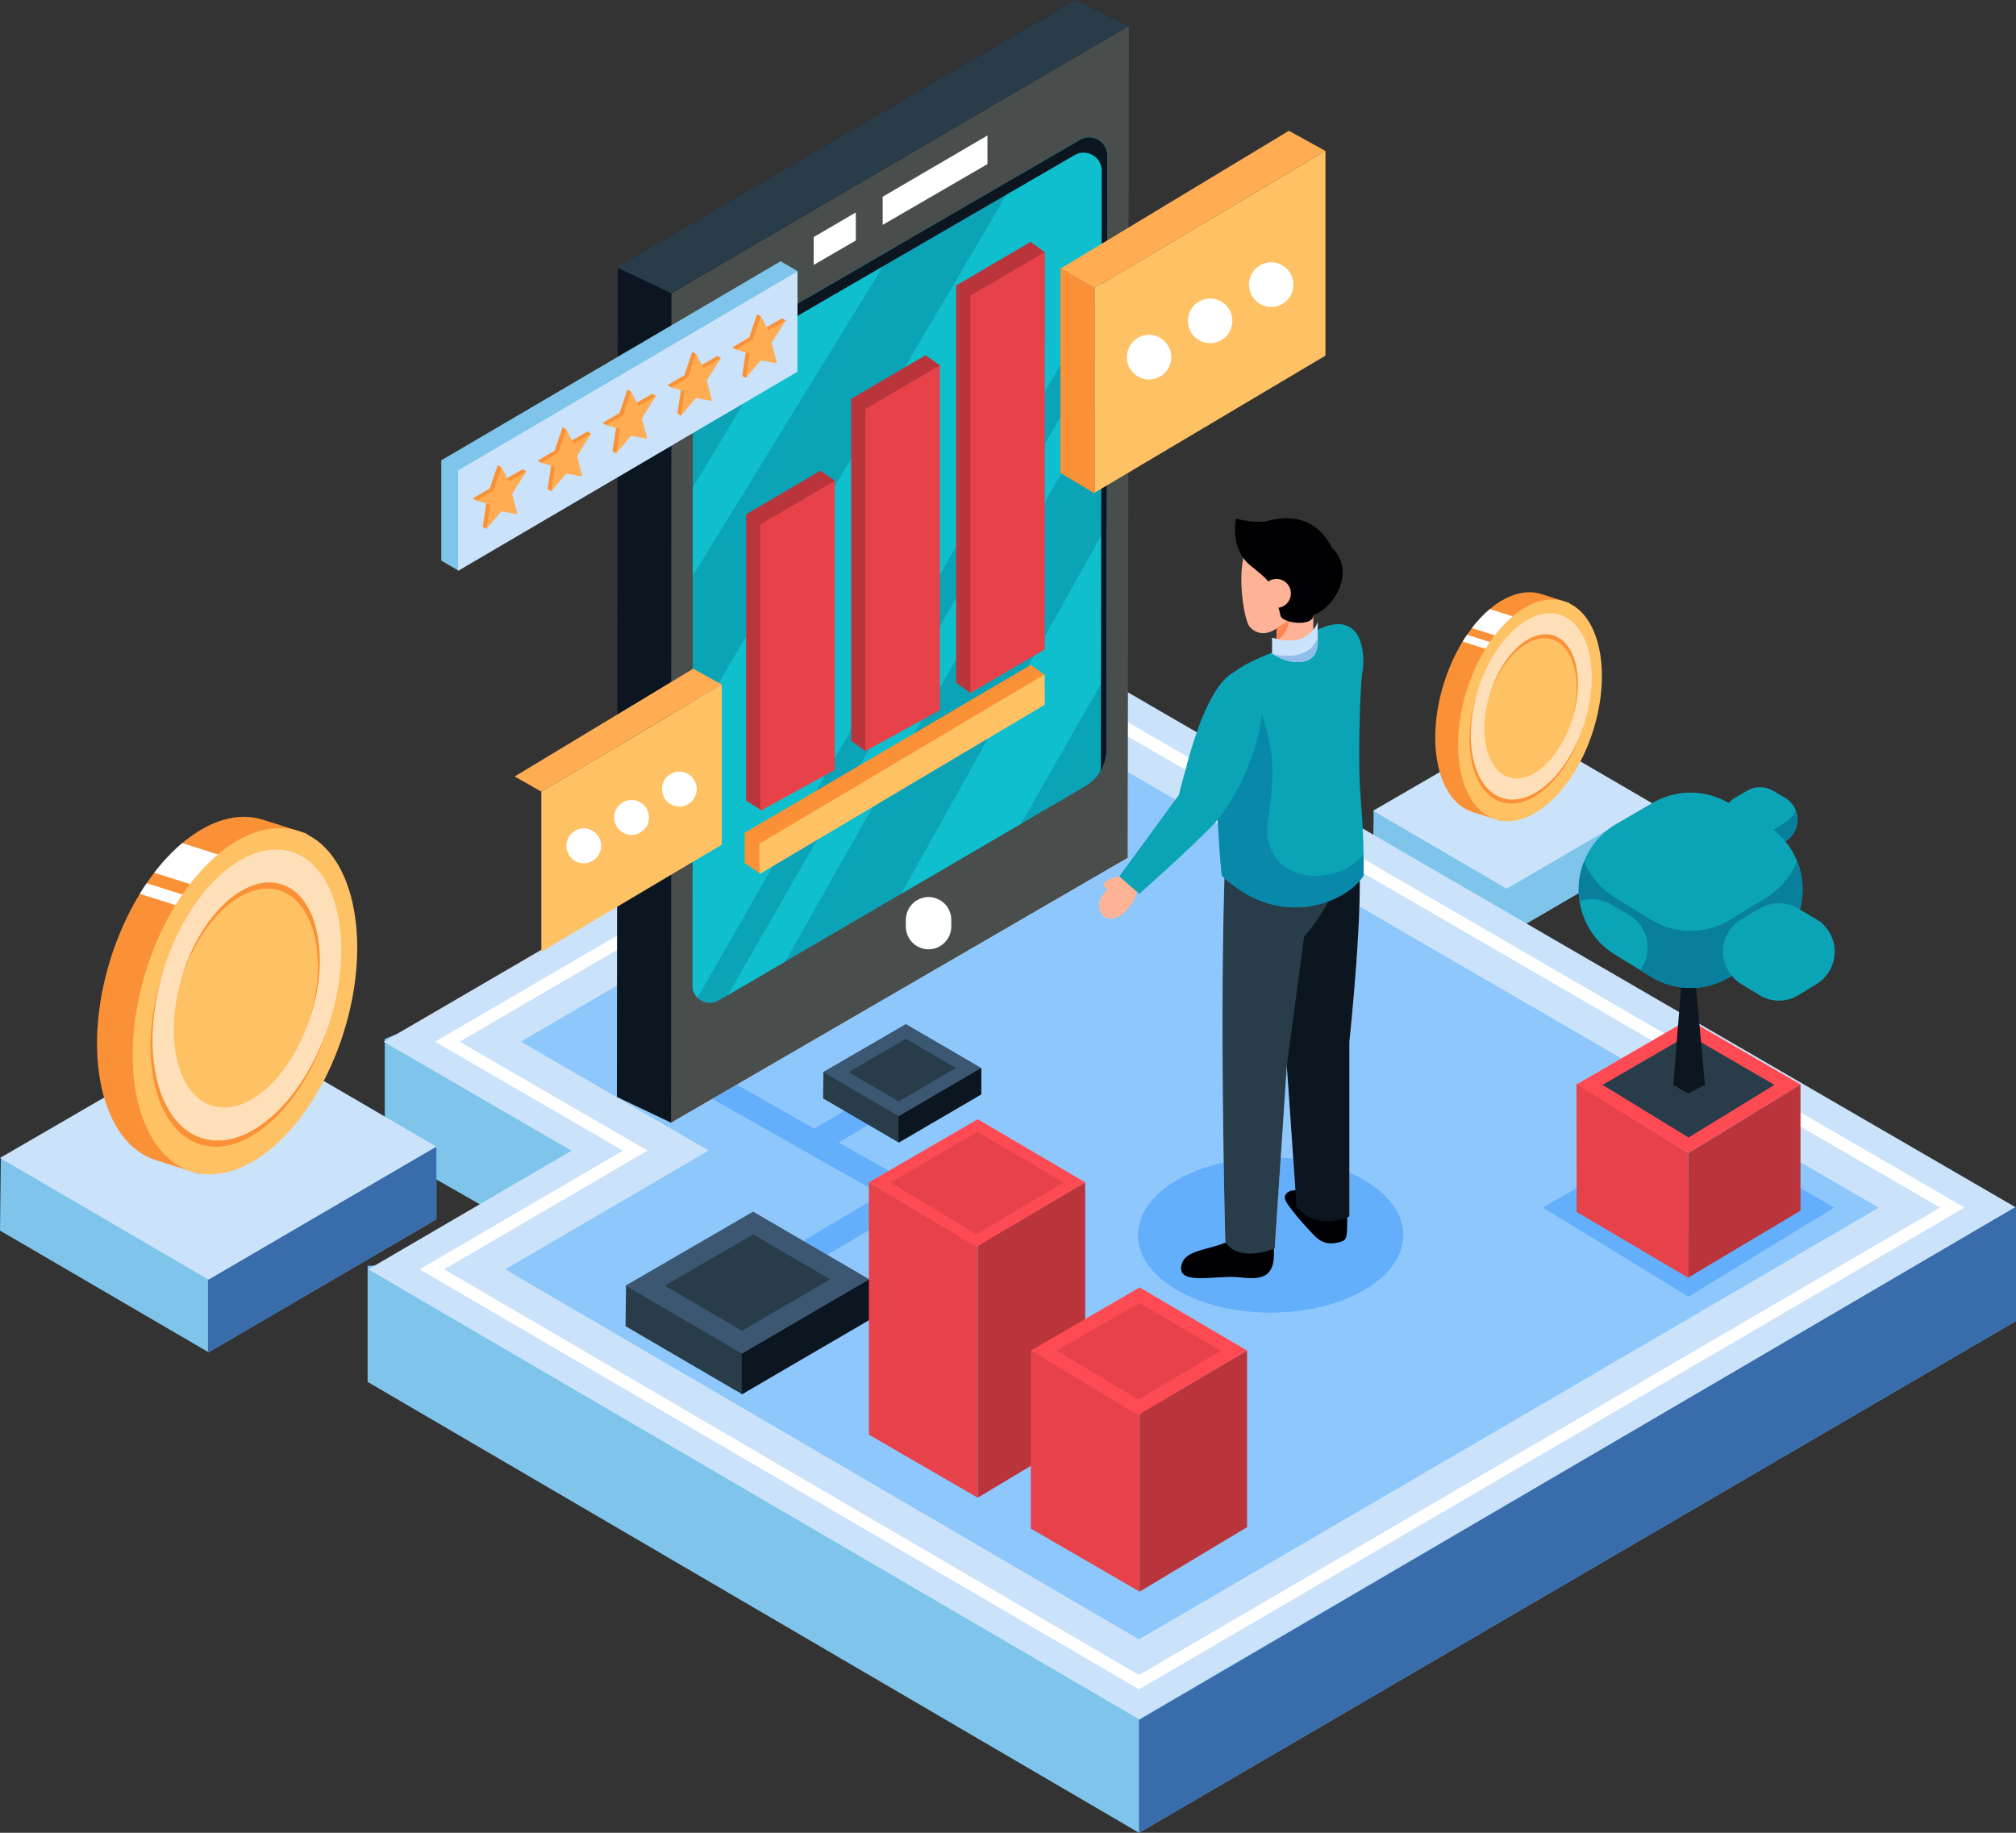 <?xml version="1.0" encoding="UTF-8"?>
<svg width="110px" height="100px" viewBox="0 0 110 100" version="1.1" xmlns="http://www.w3.org/2000/svg" xmlns:xlink="http://www.w3.org/1999/xlink">
    <rect x="0" y="0" width="110" height="100" fill="#333333" stroke="none"/>
    <title>Group 68</title>
    <defs>
        <polyline id="path-1" points="0 5.191 0 1.064 1.834 0 0 1.064 0 5.191"></polyline>
        <polyline id="path-3" points="5.454 3.184 0 0 5.454 3.184"></polyline>
        <polyline id="path-5" points="0 0.971 0 0.971 1.672 0 0 0.971"></polyline>
        <path d="M5.763,1.817 L2.643,0 L2.361,0.164 L2.643,0 L5.763,1.817 M0,1.533 L0,1.533 L0.806,1.065 L0,1.533" id="path-7"></path>
        <polyline id="path-9" points="0 0.751 0 0.751 1.296 -1.75999439e-14 0 0.751"></polyline>
        <polyline id="path-11" points="0 0.152 0 0.152 0.26 0.002 0 0.152"></polyline>
        <polyline id="path-13" points="4.869 2.838 3.50437913e-14 0 4.869 2.838"></polyline>
    </defs>
    <g id="Page-1" stroke="none" stroke-width="1" fill="none" fill-rule="evenodd">
        <g id="Smarthome-and-building" transform="translate(-676, -195)">
            <g id="Group-68" transform="translate(676, 195)">
                <polyline id="Fill-627" fill="#7FC4EA" points="90.172 43.875 90.172 46.38 82.208 51.029 82.188 51.016 74.92 46.776 74.951 44.22 82.188 42.331 82.905 42.144 90.172 43.875"></polyline>
                <polyline id="Fill-628" fill="#CAE3FB" points="82.208 48.49 90.172 43.841 82.905 39.605 74.92 44.237 82.208 48.49"></polyline>
                <path d="M80.365,44.313 C78.46,43.709 77.753,40.556 78.787,37.269 C79.049,36.435 79.399,35.67 79.806,35.006 C79.884,34.877 79.964,34.753 80.047,34.634 C80.134,34.507 80.222,34.387 80.311,34.269 C80.619,33.868 80.949,33.521 81.29,33.233 C82.207,32.461 83.209,32.129 84.106,32.414 L84.107,32.416 L84.107,32.414 L85.655,32.905 L85.456,33.537 C85.662,33.874 85.826,34.269 85.943,34.709 C86.057,35.14 86.128,35.616 86.151,36.122 C86.159,36.269 86.16,36.419 86.159,36.572 C86.157,36.718 86.152,36.867 86.143,37.017 C86.097,37.795 85.947,38.622 85.684,39.458 C84.953,41.783 83.546,43.551 82.111,44.172 L81.912,44.804 L80.407,44.325 C80.393,44.321 80.379,44.318 80.365,44.313" id="Fill-629" fill="#FB9136"></path>
                <path d="M86.151,36.122 L80.311,34.269 C80.619,33.868 80.949,33.521 81.29,33.233 L85.943,34.709 C86.057,35.14 86.128,35.616 86.151,36.122" id="Fill-630" fill="#FFFFFF"></path>
                <path d="M86.559,37.148 L79.806,35.006 C79.884,34.877 79.964,34.753 80.047,34.634 L86.687,36.74 L86.559,37.148" id="Fill-631" fill="#FFFFFF"></path>
                <path d="M81.612,44.708 C79.707,44.104 78.999,40.951 80.032,37.665 C81.066,34.379 83.447,32.205 85.352,32.811 C87.257,33.414 87.963,36.568 86.931,39.853 C85.898,43.138 83.515,45.313 81.612,44.708" id="Fill-632" fill="#FEC265"></path>
                <path d="M81.302,37.831 C81.974,35.695 83.521,34.281 84.761,34.675 C85.998,35.068 86.458,37.117 85.787,39.254 C85.115,41.39 83.566,42.804 82.329,42.41 C81.089,42.017 80.63,39.967 81.302,37.831 M86.448,39.464 C87.318,36.701 86.723,34.051 85.121,33.543 C83.52,33.035 81.518,34.862 80.649,37.624 C79.781,40.387 80.376,43.037 81.977,43.545 C83.578,44.054 85.581,42.226 86.448,39.464" id="Fill-633" fill="#FFDFB8"></path>
                <path d="M85.752,39.361 C85.764,39.325 85.775,39.289 85.787,39.254 C86.458,37.117 85.998,35.068 84.761,34.675 C83.521,34.281 81.974,35.695 81.302,37.831 C81.29,37.867 81.279,37.904 81.268,37.939 C81.957,35.863 83.475,34.503 84.693,34.89 C85.91,35.275 86.374,37.264 85.752,39.361" id="Fill-634" fill="#FB9136"></path>
                <path d="M86.38,39.678 C86.393,39.642 86.404,39.607 86.414,39.571 C85.528,42.273 83.557,44.047 81.977,43.545 C80.396,43.045 79.796,40.455 80.616,37.732 C80.605,37.768 80.593,37.803 80.582,37.839 C79.713,40.602 80.308,43.253 81.909,43.76 C83.511,44.268 85.513,42.441 86.38,39.678" id="Fill-635" fill="#FB9136"></path>
                <g id="Group-638" transform="translate(76.754, 37.983)">
                    <mask id="mask-2" fill="white">
                        <use xlink:href="#path-1"></use>
                    </mask>
                    <g id="Clip-637"></g>
                    <polyline id="Fill-636" mask="url(#mask-2)" points="0 5.191 0 1.064 1.834 0 0 1.064 0 5.191"></polyline>
                </g>
                <g id="Group-643" transform="translate(76.754, 44.239)">
                    <mask id="mask-4" fill="white">
                        <use xlink:href="#path-3"></use>
                    </mask>
                    <g id="Clip-642"></g>
                    <polyline id="Fill-641" mask="url(#mask-4)" points="5.454 3.184 0 0 5.454 3.184"></polyline>
                </g>
                <g id="Group-646" transform="translate(78.588, 37.012)">
                    <mask id="mask-6" fill="white">
                        <use xlink:href="#path-5"></use>
                    </mask>
                    <g id="Clip-645"></g>
                    <polyline id="Fill-644" mask="url(#mask-6)" points="0 0.971 0 0.971 1.672 0 0 0.971"></polyline>
                </g>
                <g id="Group-649" transform="translate(80.26, 35.48)">
                    <mask id="mask-8" fill="white">
                        <use xlink:href="#path-7"></use>
                    </mask>
                    <g id="Clip-648"></g>
                    <path d="M5.763,1.817 L2.643,0 L2.361,0.164 L2.643,0 L5.763,1.817 M0,1.533 L0,1.533 L0.806,1.065 L0,1.533" id="Fill-647" mask="url(#mask-8)"></path>
                </g>
                <g id="Group-652" transform="translate(81.066, 35.794)">
                    <mask id="mask-10" fill="white">
                        <use xlink:href="#path-9"></use>
                    </mask>
                    <g id="Clip-651"></g>
                    <polyline id="Fill-650" mask="url(#mask-10)" points="0 0.751 0 0.751 1.296 -1.75999439e-14 0 0.751"></polyline>
                </g>
                <g id="Group-655" transform="translate(82.362, 35.641)">
                    <mask id="mask-12" fill="white">
                        <use xlink:href="#path-11"></use>
                    </mask>
                    <g id="Clip-654"></g>
                    <polyline id="Fill-653" mask="url(#mask-12)" points="0 0.152 0 0.152 0.26 0.002 0 0.152"></polyline>
                </g>
                <polyline id="Fill-664" fill="#7FC4EA" points="31.182 68.575 20.996 62.742 20.996 56.684 57.579 41.669 110 72.075 62.149 100 20.058 75.399 20.058 69.07 31.182 68.575"></polyline>
                <polyline id="Fill-665" fill="#CAE3FB" points="31.182 62.785 20.932 56.84 57.579 35.476 110 65.883 62.149 93.806 20.095 69.256 31.182 62.785"></polyline>
                <path d="M62.149,89.447 L27.565,69.258 L38.671,62.776 L28.422,56.831 L33.665,53.775 L33.659,59.851 L36.614,61.257 L38.855,59.957 L48.071,65.178 L43.845,67.683 L44.525,68.843 L50.755,65.152 L45.78,62.335 L47.976,61.033 L47.295,59.873 L44.431,61.57 L40.202,59.175 L61.531,46.801 L61.539,42.126 L66.457,44.979 C66.525,46.202 66.605,47.24 66.666,47.773 C66.714,47.818 66.762,47.863 66.81,47.906 C66.649,53.061 66.703,59.33 66.768,63.418 C64.028,64.024 62.078,65.572 62.078,67.388 C62.078,69.73 65.324,71.629 69.328,71.629 C73.334,71.629 76.58,69.73 76.58,67.388 C76.58,65.987 75.418,64.743 73.627,63.971 L73.627,56.851 C73.627,56.851 74.074,52.691 74.175,49.456 L88.47,57.748 L86.02,59.169 L90.755,62.07 L84.17,65.887 L92.131,70.764 L100.093,65.887 L93.507,62.07 L94.682,61.35 L102.513,65.892 L62.149,89.447 M70.564,63.208 C70.339,63.184 70.111,63.169 69.88,63.158 L70.211,58.156 C70.335,59.884 70.464,61.748 70.564,63.208" id="Fill-666" fill="#8EC7FB"></path>
                <path d="M57.582,37.887 L25.079,56.836 L35.328,62.78 L24.23,69.256 L62.149,91.393 L105.856,65.887 L57.582,37.887 M22.897,69.256 L33.991,62.782 L23.741,56.837 L57.581,37.11 L107.192,65.886 L62.149,92.171 L22.897,69.256" id="Fill-667" fill="#FFFFFF"></path>
                <polyline id="Fill-668" fill="#396CAB" points="62.148 93.845 62.148 99.998 62.149 100 110 72.075 110 65.839 62.148 93.845"></polyline>
                <polyline id="Fill-669" fill="#7FC4EA" points="23.811 62.615 23.811 66.525 11.379 73.783 11.347 73.764 -1.75218957e-14 67.143 0.048 63.155 11.347 60.204 12.466 59.912 23.811 62.615"></polyline>
                <polyline id="Fill-670" fill="#396CAB" points="23.811 62.615 23.811 66.525 11.379 73.783 11.347 73.764 11.347 60.204 12.466 59.912 23.811 62.615"></polyline>
                <polyline id="Fill-671" fill="#CAE3FB" points="11.379 69.82 23.811 62.562 12.466 55.949 -1.75218957e-14 63.18 11.379 69.82"></polyline>
                <path d="M8.5,63.299 C5.527,62.355 4.423,57.432 6.036,52.303 C6.445,50.998 6.993,49.806 7.628,48.768 C7.749,48.569 7.876,48.375 8.004,48.188 C8.138,47.991 8.276,47.801 8.417,47.618 C8.898,46.993 9.412,46.449 9.944,46.002 C11.376,44.796 12.94,44.279 14.34,44.723 L14.343,44.725 L14.343,44.723 L16.758,45.488 L16.447,46.476 C16.769,47.002 17.025,47.618 17.206,48.306 C17.387,48.979 17.496,49.722 17.533,50.51 C17.544,50.741 17.547,50.976 17.546,51.214 C17.544,51.442 17.535,51.673 17.521,51.908 C17.448,53.123 17.214,54.414 16.804,55.718 C15.662,59.348 13.467,62.11 11.226,63.079 L10.917,64.064 L8.566,63.319 C8.543,63.311 8.522,63.305 8.5,63.299" id="Fill-672" fill="#FB9136"></path>
                <path d="M17.533,50.51 L8.417,47.618 C8.898,46.994 9.412,46.449 9.944,46.002 L17.206,48.306 C17.387,48.979 17.496,49.722 17.533,50.51" id="Fill-673" fill="#FFFFFF"></path>
                <path d="M18.17,52.112 L7.628,48.768 C7.749,48.569 7.876,48.375 8.004,48.188 L18.37,51.476 L18.17,52.112" id="Fill-674" fill="#FFFFFF"></path>
                <path d="M10.445,63.915 C7.472,62.972 6.368,58.049 7.981,52.921 C9.594,47.79 13.312,44.397 16.286,45.341 C19.259,46.284 20.363,51.207 18.751,56.336 C17.137,61.465 13.42,64.858 10.445,63.915" id="Fill-675" fill="#FEC265"></path>
                <path d="M9.963,53.179 C11.011,49.844 13.429,47.638 15.362,48.251 C17.294,48.866 18.012,52.066 16.964,55.401 C15.915,58.735 13.498,60.941 11.565,60.328 C9.631,59.715 8.915,56.515 9.963,53.179 M17.999,55.729 C19.353,51.416 18.426,47.278 15.926,46.485 C13.426,45.691 10.3,48.544 8.944,52.857 C7.588,57.169 8.515,61.308 11.017,62.101 C13.517,62.893 16.642,60.042 17.999,55.729" id="Fill-676" fill="#FFDFB8"></path>
                <path d="M16.909,55.568 C16.927,55.512 16.946,55.456 16.964,55.401 C18.012,52.066 17.294,48.866 15.362,48.251 C13.429,47.638 11.011,49.844 9.963,53.179 C9.946,53.236 9.929,53.292 9.912,53.348 C10.988,50.108 13.355,47.984 15.257,48.587 C17.157,49.19 17.883,52.294 16.909,55.568" id="Fill-677" fill="#FB9136"></path>
                <path d="M17.892,56.063 C17.911,56.007 17.928,55.952 17.945,55.896 C16.561,60.115 13.484,62.884 11.017,62.101 C8.548,61.319 7.612,57.277 8.893,53.024 C8.874,53.08 8.856,53.136 8.839,53.191 C7.483,57.504 8.411,61.643 10.91,62.437 C13.41,63.229 16.536,60.376 17.892,56.063" id="Fill-678" fill="#FB9136"></path>
                <g id="Group-690" transform="translate(12.464, 49.508)">
                    <mask id="mask-14" fill="white">
                        <use xlink:href="#path-13"></use>
                    </mask>
                    <g id="Clip-689"></g>
                    <polyline id="Fill-688" mask="url(#mask-14)" points="4.869 2.838 3.50437913e-14 0 4.869 2.838"></polyline>
                </g>
                <polyline id="Fill-703" fill="#64AFFB" points="44.525 68.843 43.845 67.683 48.071 65.178 38.855 59.957 40.202 59.175 44.431 61.57 47.295 59.873 47.976 61.033 45.78 62.335 50.755 65.152 44.525 68.843"></polyline>
                <polyline id="Fill-704" fill="#0C1620" points="58.666 4.39998598e-15 61.597 1.406 58.578 45.395 36.614 61.257 33.659 59.851 33.704 14.589 58.666 4.39998598e-15"></polyline>
                <polyline id="Fill-705" fill="#494D4C" points="61.597 1.406 61.531 46.801 36.614 61.257 36.635 15.995 61.597 1.406"></polyline>
                <path d="M51.906,50.191 L51.906,50.552 C51.904,50.996 51.669,51.406 51.285,51.629 C50.459,52.109 49.425,51.509 49.425,50.55 L49.426,50.19 C49.426,49.747 49.66,49.337 50.041,49.114 L50.043,49.114 C50.87,48.631 51.907,49.23 51.906,50.191" id="Fill-706" fill="#FFFFFF"></path>
                <path d="M60.418,8.482 L60.37,40.896 C60.369,41.717 59.934,42.477 59.228,42.89 L39.712,54.295 L39.205,54.591 C38.804,54.826 38.34,54.726 38.055,54.433 C37.891,54.267 37.788,54.038 37.788,53.774 L37.805,21.217 C37.805,20.694 37.981,20.197 38.291,19.797 C38.469,19.567 38.694,19.368 38.955,19.217 L55.514,9.611 L58.939,7.623 C59.597,7.242 60.42,7.719 60.418,8.482" id="Fill-707" fill="#0BA3B6"></path>
                <polyline id="Fill-708" fill="#10BFCE" points="37.799 31.419 37.802 26.596 43.999 16.291 48.808 13.501 37.799 31.419"></polyline>
                <polyline id="Fill-709" fill="#10BFCE" points="39.712 54.295 60.404 18.314 60.4 21.42 42.843 52.465 39.712 54.295"></polyline>
                <polyline id="Fill-710" fill="#10BFCE" points="49.179 48.762 60.389 28.68 60.377 36.781 55.702 44.951 49.179 48.762"></polyline>
                <path d="M38.055,54.433 L38.055,54.433 C37.891,54.267 37.788,54.038 37.788,53.774 L37.796,39.68 L55.514,9.611 L58.939,7.623 C59.097,7.532 59.267,7.49 59.43,7.49 C59.947,7.49 60.42,7.903 60.418,8.482 L60.407,15.45 L38.055,54.433" id="Fill-711" fill="#10BFCE"></path>
                <polyline id="Fill-712" fill="#283C4A" points="36.614 15.995 33.659 14.589 58.666 -1.42999544e-14 61.597 1.406 36.614 15.995"></polyline>
                <polyline id="Fill-713" fill="#FFFFFF" points="44.397 12.934 46.697 11.591 46.697 13.122 44.397 14.455 44.397 12.934"></polyline>
                <polyline id="Fill-714" fill="#FFFFFF" points="53.879 8.954 48.162 12.27 48.162 10.735 53.88 7.392 53.879 8.954"></polyline>
                <path d="M58.939,7.623 L55.514,9.611 L38.955,19.217 C38.694,19.368 38.469,19.567 38.291,19.797 C38.052,20.107 37.893,20.474 37.833,20.865 C37.881,20.786 37.93,20.709 37.987,20.636 C38.166,20.406 38.391,20.207 38.651,20.056 L55.21,10.45 L58.635,8.462 C59.293,8.081 60.116,8.558 60.115,9.321 L60.067,41.735 C60.067,41.853 60.056,41.971 60.039,42.087 C60.252,41.732 60.37,41.324 60.37,40.896 L60.418,8.482 C60.42,7.719 59.597,7.242 58.939,7.623" id="Fill-715" fill="#0C1620"></path>
                <polyline id="Fill-716" fill="#BA353B" points="56.231 34.871 52.951 37.809 52.173 37.252 52.173 15.576 56.231 13.195 57.009 13.753 56.991 18.723 56.231 34.871"></polyline>
                <polyline id="Fill-717" fill="#BA353B" points="50.5 38.189 47.199 40.963 46.441 40.421 46.441 21.763 50.5 19.382 51.279 19.927 50.5 38.189"></polyline>
                <polyline id="Fill-718" fill="#BA353B" points="44.767 41.452 41.526 44.203 40.709 43.684 40.709 28.063 44.767 25.682 45.53 26.211 44.767 41.452"></polyline>
                <polyline id="Fill-719" fill="#FB9136" points="40.635 45.437 40.635 47.092 41.405 47.621 56.249 37.933 57.018 36.839 56.249 36.278 40.635 45.437"></polyline>
                <polyline id="Fill-720" fill="#E7424A" points="57.011 35.43 52.951 37.811 52.951 16.134 57.011 13.753 57.011 35.43"></polyline>
                <polyline id="Fill-721" fill="#E7424A" points="51.279 38.748 47.219 40.98 47.219 22.322 51.279 19.941 51.279 38.748"></polyline>
                <polyline id="Fill-722" fill="#E7424A" points="45.547 42.011 41.487 44.242 41.487 28.621 45.547 26.24 45.547 42.011"></polyline>
                <polyline id="Fill-723" fill="#FEC265" points="41.433 46.036 41.442 47.691 57.009 38.45 57 36.797 41.433 46.036"></polyline>
                <polyline id="Fill-724" fill="#FFAC52" points="70.327 7.135 72.321 8.237 59.739 15.709 57.877 14.65 70.327 7.135"></polyline>
                <polyline id="Fill-725" fill="#FEC265" points="59.739 26.875 59.739 15.709 72.321 8.237 72.321 19.404 59.739 26.875"></polyline>
                <path d="M61.491,19.367 C61.496,19.328 61.5,19.288 61.508,19.249 C61.516,19.21 61.526,19.172 61.537,19.133 C61.548,19.096 61.563,19.057 61.577,19.022 C61.593,18.984 61.61,18.949 61.628,18.913 C61.647,18.878 61.668,18.844 61.69,18.811 C61.711,18.779 61.734,18.746 61.759,18.715 C61.785,18.684 61.812,18.655 61.839,18.627 C61.867,18.599 61.898,18.571 61.929,18.546 C61.959,18.52 61.992,18.497 62.024,18.475 C62.057,18.453 62.092,18.432 62.126,18.413 C62.161,18.395 62.197,18.378 62.234,18.362 C62.269,18.348 62.308,18.334 62.345,18.322 C62.383,18.311 62.422,18.302 62.46,18.292 C62.499,18.285 62.539,18.279 62.578,18.275 C62.658,18.268 62.736,18.268 62.816,18.275 C62.856,18.279 62.895,18.285 62.934,18.292 C62.972,18.302 63.012,18.311 63.049,18.322 C63.086,18.334 63.125,18.348 63.16,18.362 C63.197,18.378 63.234,18.395 63.268,18.413 C63.303,18.432 63.337,18.453 63.37,18.475 C63.404,18.497 63.434,18.52 63.465,18.546 C63.496,18.571 63.525,18.599 63.555,18.627 C63.582,18.655 63.609,18.684 63.635,18.715 C63.659,18.746 63.683,18.779 63.704,18.811 C63.727,18.844 63.747,18.878 63.766,18.913 C63.784,18.949 63.801,18.984 63.817,19.022 C63.832,19.057 63.844,19.096 63.857,19.133 C63.868,19.172 63.878,19.21 63.886,19.249 C63.894,19.288 63.9,19.328 63.903,19.367 C63.908,19.407 63.909,19.447 63.909,19.488 C63.909,19.526 63.908,19.567 63.903,19.607 C63.9,19.645 63.894,19.686 63.886,19.726 C63.878,19.763 63.868,19.803 63.857,19.841 C63.844,19.879 63.832,19.916 63.817,19.954 C63.801,19.989 63.784,20.026 63.766,20.06 C63.747,20.096 63.727,20.13 63.704,20.163 C63.683,20.197 63.659,20.229 63.635,20.259 C63.609,20.291 63.582,20.32 63.555,20.348 C63.525,20.376 63.496,20.404 63.465,20.429 C63.434,20.454 63.404,20.478 63.37,20.5 C63.337,20.522 63.303,20.542 63.268,20.56 C63.234,20.579 63.197,20.596 63.16,20.612 C63.125,20.627 63.086,20.641 63.049,20.652 C63.012,20.664 62.972,20.673 62.934,20.681 C62.895,20.689 62.856,20.695 62.816,20.698 C62.776,20.703 62.736,20.704 62.696,20.704 C62.658,20.704 62.618,20.703 62.578,20.698 C62.539,20.695 62.499,20.689 62.46,20.681 C62.422,20.673 62.383,20.664 62.345,20.652 C62.308,20.641 62.269,20.627 62.234,20.612 C62.197,20.596 62.161,20.579 62.126,20.56 C62.092,20.542 62.057,20.522 62.024,20.5 C61.992,20.478 61.959,20.454 61.929,20.429 C61.898,20.404 61.867,20.376 61.839,20.348 C61.812,20.32 61.785,20.291 61.759,20.259 C61.734,20.229 61.711,20.197 61.69,20.163 C61.668,20.13 61.647,20.096 61.628,20.06 C61.61,20.026 61.593,19.989 61.577,19.954 C61.563,19.916 61.548,19.879 61.537,19.841 C61.526,19.803 61.516,19.763 61.508,19.726 C61.5,19.686 61.496,19.645 61.491,19.607 C61.486,19.567 61.485,19.526 61.485,19.488 C61.485,19.447 61.486,19.407 61.491,19.367" id="Fill-726" fill="#FFFFFF"></path>
                <path d="M65.413,16.459 C65.99,16.117 66.733,16.309 67.073,16.888 C67.414,17.467 67.223,18.213 66.646,18.557 C66.452,18.672 66.241,18.726 66.031,18.726 C65.617,18.726 65.213,18.512 64.986,18.128 C64.646,17.549 64.835,16.803 65.413,16.459" id="Fill-727" fill="#FFFFFF"></path>
                <path d="M68.174,15.291 C68.181,15.254 68.191,15.213 68.203,15.176 C68.214,15.137 68.228,15.1 68.243,15.063 C68.259,15.027 68.275,14.99 68.294,14.956 C68.312,14.921 68.333,14.887 68.354,14.854 C68.376,14.82 68.4,14.788 68.425,14.757 C68.45,14.726 68.477,14.696 68.505,14.668 C68.533,14.64 68.564,14.613 68.593,14.588 C68.624,14.563 68.656,14.538 68.689,14.517 C68.722,14.495 68.756,14.475 68.792,14.456 C68.826,14.438 68.863,14.421 68.898,14.405 C68.935,14.39 68.972,14.376 69.011,14.365 C69.048,14.353 69.086,14.343 69.126,14.335 C69.165,14.328 69.203,14.322 69.243,14.317 C69.322,14.309 69.402,14.309 69.481,14.317 C69.521,14.322 69.561,14.328 69.599,14.335 C69.638,14.343 69.676,14.353 69.715,14.365 C69.752,14.376 69.789,14.39 69.826,14.405 C69.863,14.421 69.898,14.438 69.934,14.456 C69.968,14.475 70.003,14.495 70.036,14.517 C70.068,14.538 70.1,14.563 70.131,14.588 C70.162,14.613 70.191,14.64 70.221,14.668 C70.248,14.696 70.274,14.726 70.299,14.757 C70.325,14.788 70.348,14.82 70.37,14.854 C70.392,14.887 70.413,14.921 70.432,14.956 C70.45,14.99 70.467,15.027 70.481,15.063 C70.496,15.1 70.51,15.137 70.521,15.176 C70.533,15.213 70.544,15.254 70.55,15.291 C70.558,15.331 70.564,15.371 70.569,15.41 C70.572,15.45 70.575,15.49 70.575,15.529 C70.575,15.569 70.572,15.61 70.569,15.65 C70.564,15.689 70.558,15.729 70.55,15.767 C70.544,15.806 70.533,15.845 70.521,15.884 C70.51,15.921 70.496,15.959 70.481,15.995 C70.467,16.032 70.45,16.068 70.432,16.103 C70.413,16.139 70.392,16.173 70.37,16.206 C70.348,16.238 70.325,16.271 70.299,16.302 C70.274,16.333 70.248,16.362 70.221,16.39 C70.191,16.418 70.162,16.446 70.131,16.47 C70.1,16.495 70.068,16.52 70.036,16.542 C70.003,16.563 69.968,16.585 69.934,16.603 C69.898,16.622 69.863,16.639 69.826,16.655 C69.789,16.67 69.752,16.682 69.715,16.695 C69.676,16.706 69.638,16.715 69.599,16.723 C69.561,16.732 69.521,16.738 69.481,16.741 C69.442,16.746 69.402,16.747 69.362,16.747 C69.322,16.747 69.282,16.746 69.243,16.741 C69.203,16.738 69.165,16.732 69.126,16.723 C69.086,16.715 69.048,16.706 69.011,16.695 C68.972,16.682 68.935,16.67 68.898,16.655 C68.863,16.639 68.826,16.622 68.792,16.603 C68.756,16.585 68.722,16.563 68.689,16.542 C68.656,16.52 68.624,16.495 68.593,16.47 C68.564,16.446 68.533,16.418 68.505,16.39 C68.477,16.362 68.45,16.333 68.425,16.302 C68.4,16.271 68.376,16.238 68.354,16.206 C68.333,16.173 68.312,16.139 68.294,16.103 C68.275,16.068 68.259,16.032 68.243,15.995 C68.228,15.959 68.214,15.921 68.203,15.884 C68.191,15.845 68.181,15.806 68.174,15.767 C68.166,15.729 68.16,15.689 68.157,15.65 C68.152,15.61 68.151,15.569 68.151,15.529 C68.151,15.49 68.152,15.45 68.157,15.41 C68.16,15.371 68.166,15.331 68.174,15.291" id="Fill-728" fill="#FFFFFF"></path>
                <polyline id="Fill-729" fill="#FB9136" points="57.864 25.808 57.864 14.628 59.739 15.709 59.739 26.928 57.864 25.808"></polyline>
                <polyline id="Fill-730" fill="#FFAC52" points="37.821 36.487 39.382 37.35 29.538 43.195 28.081 42.366 37.821 36.487"></polyline>
                <polyline id="Fill-731" fill="#FEC265" points="29.538 51.93 29.538 43.195 39.382 37.35 39.382 46.086 29.538 51.93"></polyline>
                <path d="M30.908,46.056 C30.911,46.025 30.917,45.994 30.922,45.963 C30.928,45.934 30.936,45.903 30.945,45.874 C30.954,45.844 30.965,45.815 30.977,45.785 C30.988,45.757 31.002,45.728 31.016,45.702 C31.031,45.674 31.047,45.647 31.064,45.621 C31.081,45.595 31.099,45.57 31.119,45.547 C31.139,45.522 31.159,45.499 31.182,45.477 C31.204,45.454 31.227,45.434 31.25,45.414 C31.275,45.394 31.3,45.375 31.326,45.358 C31.352,45.341 31.378,45.324 31.406,45.31 C31.434,45.296 31.461,45.282 31.489,45.27 C31.518,45.259 31.548,45.248 31.577,45.239 C31.606,45.23 31.637,45.222 31.668,45.216 C31.697,45.209 31.728,45.205 31.759,45.202 C31.82,45.195 31.884,45.195 31.945,45.202 C31.976,45.205 32.007,45.209 32.038,45.216 C32.069,45.222 32.098,45.23 32.127,45.239 C32.156,45.248 32.187,45.259 32.215,45.27 C32.244,45.282 32.272,45.296 32.298,45.31 C32.326,45.324 32.354,45.341 32.378,45.358 C32.405,45.375 32.429,45.394 32.454,45.414 C32.477,45.434 32.502,45.454 32.523,45.477 C32.545,45.499 32.566,45.522 32.586,45.547 C32.605,45.57 32.623,45.595 32.64,45.621 C32.657,45.647 32.674,45.674 32.688,45.702 C32.704,45.728 32.716,45.757 32.728,45.785 C32.741,45.815 32.75,45.844 32.759,45.874 C32.768,45.903 32.776,45.934 32.782,45.963 C32.788,45.994 32.793,46.025 32.796,46.056 C32.799,46.087 32.801,46.12 32.801,46.151 C32.801,46.182 32.799,46.213 32.796,46.244 C32.793,46.274 32.788,46.305 32.782,46.336 C32.776,46.366 32.768,46.397 32.759,46.426 C32.75,46.457 32.741,46.487 32.728,46.514 C32.716,46.544 32.704,46.572 32.688,46.6 C32.674,46.626 32.657,46.654 32.64,46.679 C32.623,46.705 32.605,46.73 32.586,46.754 C32.566,46.779 32.545,46.802 32.523,46.824 C32.502,46.846 32.477,46.867 32.454,46.886 C32.429,46.906 32.405,46.925 32.378,46.942 C32.354,46.959 32.326,46.976 32.298,46.99 C32.272,47.005 32.244,47.018 32.215,47.03 C32.187,47.042 32.156,47.052 32.127,47.061 C32.098,47.07 32.069,47.078 32.038,47.084 C32.007,47.09 31.976,47.095 31.945,47.098 C31.915,47.101 31.884,47.103 31.853,47.103 C31.822,47.103 31.79,47.101 31.759,47.098 C31.728,47.095 31.697,47.09 31.668,47.084 C31.637,47.078 31.606,47.07 31.577,47.061 C31.548,47.052 31.518,47.042 31.489,47.03 C31.461,47.018 31.434,47.005 31.406,46.99 C31.378,46.976 31.352,46.959 31.326,46.942 C31.3,46.925 31.275,46.906 31.25,46.886 C31.227,46.867 31.204,46.846 31.182,46.824 C31.159,46.802 31.139,46.779 31.119,46.754 C31.099,46.73 31.081,46.705 31.064,46.679 C31.047,46.654 31.031,46.626 31.016,46.6 C31.002,46.572 30.988,46.544 30.977,46.514 C30.965,46.487 30.954,46.457 30.945,46.426 C30.936,46.397 30.928,46.366 30.922,46.336 C30.917,46.305 30.911,46.274 30.908,46.244 C30.905,46.213 30.903,46.182 30.903,46.151 C30.903,46.12 30.905,46.087 30.908,46.056" id="Fill-732" fill="#FFFFFF"></path>
                <path d="M33.977,43.782 C34.428,43.514 35.009,43.664 35.276,44.116 C35.543,44.57 35.393,45.154 34.943,45.421 C34.79,45.511 34.624,45.555 34.461,45.555 C34.137,45.555 33.821,45.387 33.644,45.087 C33.377,44.633 33.525,44.05 33.977,43.782" id="Fill-733" fill="#FFFFFF"></path>
                <path d="M36.138,42.867 C36.144,42.838 36.151,42.807 36.159,42.777 C36.168,42.748 36.179,42.718 36.191,42.689 C36.202,42.661 36.216,42.632 36.23,42.605 C36.245,42.578 36.261,42.551 36.278,42.525 C36.295,42.499 36.313,42.474 36.333,42.449 C36.353,42.426 36.373,42.403 36.396,42.381 C36.418,42.358 36.441,42.338 36.466,42.318 C36.489,42.297 36.515,42.279 36.54,42.262 C36.566,42.245 36.592,42.228 36.62,42.214 C36.648,42.2 36.675,42.186 36.705,42.174 C36.732,42.163 36.762,42.152 36.791,42.143 C36.82,42.133 36.851,42.126 36.882,42.119 C36.911,42.113 36.942,42.109 36.973,42.105 C37.035,42.099 37.098,42.099 37.159,42.105 C37.19,42.109 37.221,42.113 37.252,42.119 C37.283,42.126 37.312,42.133 37.343,42.143 C37.372,42.152 37.401,42.163 37.429,42.174 C37.458,42.186 37.486,42.2 37.514,42.214 C37.54,42.228 37.568,42.245 37.594,42.262 C37.619,42.279 37.645,42.297 37.668,42.318 C37.693,42.338 37.716,42.358 37.737,42.381 C37.759,42.403 37.78,42.426 37.801,42.449 C37.819,42.474 37.837,42.499 37.854,42.525 C37.873,42.551 37.888,42.578 37.904,42.605 C37.918,42.632 37.93,42.661 37.942,42.689 C37.955,42.718 37.965,42.748 37.973,42.777 C37.982,42.807 37.99,42.838 37.996,42.867 C38.002,42.898 38.007,42.929 38.01,42.96 C38.013,42.991 38.015,43.023 38.015,43.054 C38.015,43.085 38.013,43.116 38.01,43.147 C38.007,43.178 38.002,43.209 37.996,43.24 C37.99,43.27 37.982,43.301 37.973,43.33 C37.965,43.359 37.955,43.39 37.942,43.418 C37.93,43.448 37.918,43.476 37.904,43.503 C37.888,43.53 37.873,43.558 37.854,43.582 C37.837,43.609 37.819,43.633 37.801,43.658 C37.78,43.681 37.759,43.706 37.737,43.728 C37.716,43.75 37.693,43.771 37.668,43.79 C37.645,43.81 37.619,43.828 37.594,43.845 C37.568,43.863 37.54,43.88 37.514,43.893 C37.486,43.909 37.458,43.921 37.429,43.934 C37.401,43.946 37.372,43.955 37.343,43.965 C37.312,43.974 37.283,43.982 37.252,43.988 C37.221,43.994 37.19,43.999 37.159,44.002 C37.129,44.005 37.098,44.007 37.067,44.007 C37.036,44.007 37.004,44.005 36.973,44.002 C36.942,43.999 36.911,43.994 36.882,43.988 C36.851,43.982 36.82,43.974 36.791,43.965 C36.762,43.955 36.732,43.946 36.705,43.934 C36.675,43.921 36.648,43.909 36.62,43.893 C36.592,43.88 36.566,43.863 36.54,43.845 C36.515,43.828 36.489,43.81 36.466,43.79 C36.441,43.771 36.418,43.75 36.396,43.728 C36.373,43.706 36.353,43.681 36.333,43.658 C36.313,43.633 36.295,43.609 36.278,43.582 C36.261,43.558 36.245,43.53 36.23,43.503 C36.216,43.476 36.202,43.448 36.191,43.418 C36.179,43.39 36.168,43.359 36.159,43.33 C36.151,43.301 36.144,43.27 36.138,43.24 C36.131,43.209 36.127,43.178 36.124,43.147 C36.121,43.116 36.119,43.085 36.119,43.054 C36.119,43.023 36.121,42.991 36.124,42.96 C36.127,42.929 36.131,42.898 36.138,42.867" id="Fill-734" fill="#FFFFFF"></path>
                <polyline id="Fill-736" fill="#7FC4EA" points="43.511 14.788 43.511 18.235 42.597 19.729 37.058 23.98 36.603 24.33 25.01 31.129 24.993 31.119 24.079 30.591 24.079 25.115 42.597 14.253 43.454 14.753 43.511 14.788"></polyline>
                <polyline id="Fill-737" fill="#CAE3FB" points="43.511 14.808 43.511 20.283 37.058 24.068 36.603 24.335 25.01 31.134 24.997 31.142 24.993 31.145 24.993 25.669 43.454 14.842 43.508 14.809 43.511 14.808"></polyline>
                <polyline id="Fill-738" fill="#FB9136" points="27.154 25.377 26.724 26.651 25.796 27.196 25.999 27.31 26.543 27.423 26.34 28.742 26.543 28.855 27.154 27.787 28.037 27.946 27.742 26.832 28.716 25.719 28.513 25.604 27.562 26.151 27.359 25.491 27.154 25.377"></polyline>
                <polyline id="Fill-739" fill="#FFAC52" points="27.359 25.491 26.929 26.764 25.999 27.31 26.747 27.536 26.543 28.855 27.359 27.9 28.24 28.059 27.946 26.946 28.716 25.719 27.765 26.264 27.359 25.491"></polyline>
                <polyline id="Fill-740" fill="#FB9136" points="30.694 23.318 30.264 24.59 29.334 25.137 29.539 25.25 30.082 25.364 29.879 26.682 30.082 26.796 30.694 25.728 31.575 25.886 31.281 24.773 32.255 23.658 32.052 23.545 31.101 24.09 30.897 23.431 30.694 23.318"></polyline>
                <polyline id="Fill-741" fill="#FFAC52" points="30.897 23.431 30.467 24.705 29.539 25.25 30.285 25.477 30.082 26.796 30.897 25.841 31.779 26 31.486 24.886 32.255 23.658 31.304 24.205 30.897 23.431"></polyline>
                <polyline id="Fill-742" fill="#FB9136" points="34.233 21.259 33.803 22.531 32.875 23.076 33.078 23.191 33.621 23.304 33.417 24.623 33.621 24.736 34.233 23.667 35.114 23.827 34.821 22.712 35.794 21.599 35.59 21.485 34.639 22.031 34.436 21.372 34.233 21.259"></polyline>
                <polyline id="Fill-743" fill="#FFAC52" points="34.436 21.372 34.006 22.644 33.078 23.191 33.824 23.418 33.621 24.736 34.436 23.782 35.319 23.941 35.025 22.827 35.794 21.599 34.843 22.144 34.436 21.372"></polyline>
                <polyline id="Fill-744" fill="#FB9136" points="37.771 19.198 37.341 20.472 36.413 21.017 36.617 21.13 37.159 21.245 36.956 22.564 37.159 22.677 37.771 21.608 38.654 21.768 38.36 20.653 39.333 19.539 39.129 19.426 38.178 19.972 37.975 19.313 37.771 19.198"></polyline>
                <polyline id="Fill-745" fill="#FFAC52" points="37.975 19.313 37.545 20.585 36.617 21.13 37.363 21.358 37.159 22.677 37.975 21.721 38.858 21.881 38.563 20.768 39.333 19.539 38.382 20.085 37.975 19.313"></polyline>
                <polyline id="Fill-746" fill="#FB9136" points="41.31 17.139 40.88 18.412 39.952 18.958 40.156 19.071 40.7 19.186 40.495 20.503 40.7 20.618 41.31 19.548 42.193 19.707 41.899 18.594 42.871 17.48 42.668 17.367 41.717 17.912 41.513 17.252 41.31 17.139"></polyline>
                <polyline id="Fill-747" fill="#FFAC52" points="41.513 17.252 41.083 18.526 40.156 19.071 40.903 19.299 40.7 20.618 41.513 19.663 42.396 19.822 42.102 18.707 42.871 17.48 41.922 18.026 41.513 17.252"></polyline>
                <polyline id="Fill-748" fill="#283C4A" points="47.432 69.83 47.432 72.016 40.487 76.069 40.47 76.059 34.132 72.36 34.159 70.132 40.47 68.485 41.094 68.323 47.432 69.83"></polyline>
                <polyline id="Fill-749" fill="#0C1620" points="47.432 69.83 47.432 72.016 40.487 76.069 40.47 76.059 40.47 68.485 41.094 68.323 47.432 69.83"></polyline>
                <polyline id="Fill-750" fill="#3B5772" points="40.487 73.856 47.432 69.803 41.094 66.109 34.132 70.146 40.487 73.856"></polyline>
                <polyline id="Fill-751" fill="#283C4A" points="36.272 70.149 41.093 67.354 45.296 69.803 40.487 72.609 36.272 70.149"></polyline>
                <polyline id="Fill-752" fill="#283C4A" points="53.541 58.291 53.541 59.709 49.036 62.339 49.024 62.331 44.912 59.932 44.929 58.487 49.024 57.418 49.429 57.312 53.541 58.291"></polyline>
                <polyline id="Fill-753" fill="#0C1620" points="53.541 58.291 53.541 59.709 49.036 62.339 49.024 62.331 49.024 57.418 49.429 57.312 53.541 58.291"></polyline>
                <polyline id="Fill-754" fill="#3B5772" points="49.036 60.903 53.541 58.272 49.429 55.876 44.912 58.495 49.036 60.903"></polyline>
                <polyline id="Fill-755" fill="#283C4A" points="46.3 58.498 49.429 56.684 52.156 58.272 49.036 60.094 46.3 58.498"></polyline>
                <path d="M69.328,71.629 C65.324,71.629 62.078,69.73 62.078,67.388 C62.078,65.572 64.028,64.024 66.768,63.418 C66.81,66.014 66.856,67.731 66.856,67.731 C66.856,67.731 67.121,68.398 68.195,68.398 C68.551,68.398 68.997,68.324 69.552,68.129 L69.88,63.158 C70.111,63.169 70.339,63.184 70.564,63.208 C70.669,64.75 70.741,65.839 70.741,65.839 C70.741,65.839 71.296,66.638 72.429,66.638 C72.774,66.638 73.174,66.564 73.627,66.372 L73.627,63.971 C75.418,64.743 76.58,65.987 76.58,67.388 C76.58,69.73 73.334,71.629 69.328,71.629" id="Fill-756" fill="#64AFFB"></path>
                <path d="M64.447,69.134 C64.556,68.138 65.987,68.25 67.087,67.697 L69.505,68.138 C69.616,69.906 68.627,69.796 67.526,69.685 C66.426,69.575 64.338,70.128 64.447,69.134" id="Fill-757" fill="#010103"></path>
                <path d="M73.51,66.344 C73.51,67.559 73.51,67.669 73.069,67.779 C72.629,67.891 72.189,67.891 71.749,67.448 C71.309,67.007 70.099,65.68 70.099,65.349 C70.099,65.017 70.649,64.686 71.42,65.239 C72.189,65.791 73.51,66.344 73.51,66.344" id="Fill-758" fill="#010103"></path>
                <path d="M69.809,53.123 C69.905,53.346 70.741,65.839 70.741,65.839 C70.741,65.839 71.683,67.199 73.627,66.372 L73.627,56.851 C73.627,56.851 74.477,48.928 74.098,46.443 C73.718,43.959 70.444,47.869 70.444,47.869 L69.809,53.123" id="Fill-759" fill="#0C1620"></path>
                <path d="M66.861,46.468 L73.215,46.561 C73.215,48.868 71.155,51.115 71.155,51.115 L70.213,58.152 L69.552,68.129 C67.328,68.914 66.856,67.731 66.856,67.731 C66.856,67.731 66.512,54.972 66.861,46.468" id="Fill-760" fill="#283C4A"></path>
                <path d="M66.666,47.773 C69.963,50.894 73.579,49.111 74.402,47.773 C74.402,47.375 74.4,46.984 74.399,46.598 C74.39,44.774 74.186,43.407 74.169,41.969 C74.135,39.15 74.286,36.955 74.317,36.8 C74.385,36.455 74.407,36.102 74.377,35.749 C74.234,34.083 73.2,33.544 71.486,34.588 C69.393,35.862 66.984,36.117 66.54,37.837 C66.508,37.961 66.48,38.111 66.455,38.283 C66.15,40.481 66.489,46.237 66.666,47.773" id="Fill-761" fill="#0BA3B6"></path>
                <path d="M70.666,49.507 C69.422,49.507 68.017,49.052 66.666,47.773 C66.54,46.682 66.332,43.455 66.332,40.893 C66.332,39.851 66.367,38.918 66.455,38.283 L68.601,38.283 C70.535,43.188 68.316,44.844 69.552,46.722 C70.031,47.449 70.899,47.785 71.794,47.785 C72.797,47.785 73.836,47.364 74.399,46.598 C74.4,46.984 74.402,47.375 74.402,47.773 C73.916,48.563 72.457,49.508 70.666,49.507" id="Fill-762" fill="#0889A9"></path>
                <path d="M60.438,48.539 C60.438,48.539 59.594,48.172 61.146,47.782 L61.152,47.789 L64.35,43.415 C64.35,43.415 65.826,38.173 66.651,37.614 L68.356,40.644 C67.553,43.119 65.649,45.277 65.649,45.277 L62.044,48.626 C62.047,48.677 61.912,49.092 61.776,49.286 C60.489,51.114 59.272,49.513 60.438,48.539" id="Fill-763" fill="#FEB396"></path>
                <path d="M64.743,41.78 C65.165,40.231 66.152,36.84 67.691,36.542 L68.023,36.411 C69.575,37.424 68.795,40.831 67.38,43.236 C66.522,42.881 65.475,42.429 64.743,41.78" id="Fill-764" fill="#0BA3B6"></path>
                <path d="M69.607,35.565 C69.607,35.565 71.659,36.529 71.659,34.986 L71.659,33.569 C71.659,33.569 72.876,32.668 72.683,30.995 C72.491,29.32 69.385,28.174 68.104,29.782 C67.399,30.814 67.847,33.837 68.197,34.213 C68.863,34.924 69.672,34.277 69.672,34.277 L69.607,35.565" id="Fill-765" fill="#FEB396"></path>
                <polyline id="Fill-766" fill="#FFBD8B" points="69.643 34.859 69.643 34.859 69.672 34.277 69.643 34.859"></polyline>
                <path d="M69.784,34.893 C69.734,34.882 69.686,34.87 69.643,34.859 L69.672,34.277 C69.672,34.277 69.624,34.301 69.544,34.334 C70.009,34.08 70.344,33.825 70.344,33.825 C70.344,33.825 70.307,34.427 69.784,34.893" id="Fill-767" fill="#FE8552"></path>
                <path d="M69.351,32.153 C69.351,31.509 68.325,31.123 68.006,30.544 C67.685,29.964 67.748,28.934 67.748,28.934 C67.748,28.934 68.325,28.806 68.517,28.677 C68.71,28.549 71.401,27.326 72.683,29.9 C73.964,31.123 72.876,33.119 71.659,33.569 C71.659,34.213 69.928,34.02 69.863,33.569 C69.8,33.119 69.351,32.153 69.351,32.153" id="Fill-768" fill="#010103"></path>
                <path d="M68.861,32.379 C68.861,32.814 69.214,33.168 69.649,33.168 C70.083,33.168 70.435,32.814 70.435,32.379 C70.435,31.942 70.083,31.588 69.649,31.588 C69.214,31.588 68.861,31.942 68.861,32.379" id="Fill-769" fill="#FEB396"></path>
                <path d="M65.543,39.314 C65.782,38.624 68.063,41.879 68.063,41.879 C68.063,41.879 67.328,43.838 66.141,45.055 C64.657,46.575 62.161,48.768 62.161,48.768 L61.073,47.816 L64.328,43.369 C64.328,43.369 64.621,41.999 65.543,39.314" id="Fill-770" fill="#0BA3B6"></path>
                <path d="M69.408,34.783 L69.408,35.651 C69.408,35.651 69.436,35.671 69.487,35.706 C69.71,35.854 70.398,36.247 71.17,36.085 C71.968,35.918 71.902,35.017 71.902,35.017 L71.902,33.948 C71.204,35.518 69.408,34.783 69.408,34.783" id="Fill-771" fill="#CAE3FB"></path>
                <path d="M70.797,36.124 C70.184,36.124 69.673,35.829 69.487,35.706 C69.727,35.754 69.988,35.786 70.245,35.786 C70.934,35.786 71.611,35.557 71.902,34.798 L71.902,35.017 C71.902,35.017 71.904,35.035 71.904,35.066 C71.904,35.257 71.856,35.942 71.17,36.085 C71.044,36.113 70.917,36.124 70.797,36.124" id="Fill-772" fill="#8FBEE9"></path>
                <path d="M70.191,28.275 C68.564,28.703 67.445,28.289 67.445,28.289 C67.445,28.289 67.03,30.012 68.356,30.954 C69.683,31.896 70.683,28.999 70.683,28.999" id="Fill-773" fill="#010103"></path>
                <polyline id="Fill-774" fill="#E7424A" points="53.349 68.028 53.349 81.718 47.41 78.277 47.41 64.51 53.349 68.028"></polyline>
                <polyline id="Fill-775" fill="#BA353B" points="59.211 64.51 59.211 78.201 53.349 81.718 53.349 67.951 59.211 64.51"></polyline>
                <polyline id="Fill-776" fill="#FE4B53" points="59.211 64.51 53.349 61.068 47.41 64.51 53.273 68.028 59.211 64.51"></polyline>
                <polyline id="Fill-777" fill="#E7424A" points="58.045 64.517 53.341 61.757 48.577 64.517 53.281 67.34 58.045 64.517"></polyline>
                <polyline id="Fill-778" fill="#E7424A" points="62.181 77.206 62.181 86.843 56.243 83.401 56.243 73.688 62.181 77.206"></polyline>
                <polyline id="Fill-779" fill="#BA353B" points="68.044 73.688 68.044 83.325 62.181 86.843 62.181 77.13 68.044 73.688"></polyline>
                <polyline id="Fill-780" fill="#FE4B53" points="68.044 73.688 62.181 70.245 56.243 73.688 62.106 77.206 68.044 73.688"></polyline>
                <polyline id="Fill-781" fill="#E7424A" points="66.619 73.698 62.172 71.088 57.669 73.698 62.115 76.365 66.619 73.698"></polyline>
                <polyline id="Fill-782" fill="#64AFFB" points="92.131 70.764 84.17 65.887 90.755 62.07 92.131 62.912 93.507 62.07 100.093 65.887 92.131 70.764"></polyline>
                <path d="M97.388,43.522 L96.724,43.136 C96.295,42.889 95.768,42.889 95.34,43.136 L94.675,43.522 C94.247,43.77 93.983,44.229 93.983,44.725 C93.983,45.211 94.235,45.66 94.648,45.912 L95.312,46.319 C95.754,46.59 96.309,46.59 96.751,46.319 L97.416,45.912 C97.829,45.66 98.08,45.211 98.08,44.725 C98.08,44.553 98.048,44.384 97.988,44.228 C97.877,43.934 97.667,43.683 97.388,43.522" id="Fill-783" fill="#0BA3B6"></path>
                <path d="M97.419,45.911 C97.226,45.675 97.007,45.46 96.764,45.27 L97.416,44.87 C97.673,44.712 97.869,44.477 97.978,44.205 L97.988,44.228 C98.048,44.384 98.08,44.553 98.08,44.725 C98.08,45.209 97.829,45.658 97.419,45.911" id="Fill-784" fill="#08809D"></path>
                <polyline id="Fill-785" fill="#E7424A" points="92.119 62.906 92.137 69.731 86.026 66.124 86.02 59.119 92.119 62.906"></polyline>
                <polyline id="Fill-786" fill="#FE4B53" points="92.131 55.625 98.243 59.169 92.131 62.912 86.02 59.169 92.131 55.625"></polyline>
                <polyline id="Fill-787" fill="#283C4A" points="92.131 56.473 96.819 59.192 92.131 62.064 87.442 59.192 92.131 56.473"></polyline>
                <polyline id="Fill-788" fill="#BA353B" points="98.242 59.167 98.242 66.056 92.131 69.699 92.131 62.914 98.242 59.167"></polyline>
                <polyline id="Fill-789" fill="#0C1620" points="92.106 59.658 93.025 59.198 92.106 49.058 91.303 59.198 92.106 59.658"></polyline>
                <path d="M96.292,44.951 L94.31,43.802 C93.032,43.061 91.459,43.061 90.181,43.802 L88.199,44.951 C86.921,45.691 86.135,47.061 86.135,48.544 C86.135,49.99 86.884,51.332 88.114,52.085 L90.096,53.298 C91.416,54.108 93.076,54.108 94.396,53.298 L96.379,52.085 C97.607,51.332 98.357,49.99 98.357,48.544 C98.357,48.027 98.262,47.524 98.083,47.056 C97.749,46.183 97.124,45.434 96.292,44.951" id="Fill-790" fill="#0BA3B6"></path>
                <path d="M91.725,53.873 C91.158,53.8 90.602,53.608 90.096,53.298 L89.492,52.928 L90.096,53.298 C90.602,53.608 91.158,53.8 91.725,53.873" id="Fill-791" fill="#BEC8DC"></path>
                <path d="M92.246,53.905 C92.072,53.905 91.898,53.894 91.725,53.873 C91.898,53.894 92.072,53.905 92.246,53.905" id="Fill-792" fill="#09111C"></path>
                <path d="M86.135,48.544 C86.135,48.538 86.135,48.533 86.135,48.529 C86.135,48.533 86.135,48.538 86.135,48.544" id="Fill-793" fill="#5E9ACA"></path>
                <path d="M92.246,53.905 C92.072,53.905 91.898,53.894 91.725,53.873 C91.158,53.8 90.602,53.608 90.096,53.298 L89.492,52.928 C89.751,52.577 89.898,52.146 89.898,51.696 C89.898,51.437 89.85,51.188 89.762,50.954 C89.595,50.519 89.284,50.146 88.87,49.906 L87.883,49.334 C87.564,49.149 87.21,49.058 86.854,49.058 C86.627,49.058 86.4,49.095 86.182,49.171 C86.16,49.027 86.146,48.881 86.138,48.734 C86.135,48.671 86.135,48.607 86.135,48.544 C86.135,48.538 86.135,48.533 86.135,48.529 C86.135,48.525 86.135,48.524 86.135,48.522 C86.135,48.519 86.135,48.516 86.135,48.511 C86.135,48.51 86.135,48.508 86.135,48.507 C86.135,48.502 86.135,48.499 86.135,48.494 C86.135,48.491 86.135,48.488 86.135,48.485 C86.135,48.482 86.135,48.481 86.135,48.479 C86.135,48.474 86.135,48.471 86.135,48.468 C86.135,48.468 86.135,48.467 86.135,48.465 C86.145,47.951 86.249,47.453 86.436,46.99 C86.764,47.802 87.345,48.504 88.114,48.974 L90.096,50.188 C90.756,50.592 91.5,50.793 92.246,50.793 C92.991,50.793 93.735,50.592 94.396,50.188 L96.377,48.974 C97.146,48.504 97.727,47.802 98.055,46.988 C98.065,47.011 98.074,47.033 98.083,47.056 C98.262,47.524 98.357,48.027 98.357,48.544 C98.357,48.662 98.353,48.779 98.342,48.897 C98.32,49.148 98.277,49.394 98.213,49.634 L98.092,49.564 C97.775,49.38 97.419,49.287 97.064,49.287 C96.71,49.287 96.354,49.38 96.036,49.564 L95.048,50.137 C94.424,50.499 94.034,51.165 94.02,51.888 C94.02,51.896 94.02,51.905 94.02,51.913 L94.02,51.914 C94.02,51.919 94.02,51.922 94.02,51.927 C94.02,51.948 94.02,51.968 94.022,51.99 C94.022,51.995 94.022,51.999 94.022,52.004 C94.022,52.01 94.022,52.016 94.022,52.023 C94.023,52.027 94.023,52.032 94.023,52.037 C94.023,52.044 94.023,52.05 94.025,52.057 C94.025,52.069 94.027,52.08 94.027,52.091 C94.027,52.094 94.027,52.095 94.028,52.097 C94.028,52.102 94.028,52.106 94.028,52.111 C94.03,52.115 94.03,52.119 94.03,52.123 C94.03,52.128 94.031,52.131 94.031,52.136 C94.031,52.136 94.031,52.136 94.031,52.137 C94.073,52.546 94.235,52.928 94.49,53.241 L94.396,53.298 C93.735,53.702 92.991,53.905 92.246,53.905" id="Fill-794" fill="#08809D"></path>
                <path d="M99.079,50.137 L98.092,49.564 C97.456,49.196 96.673,49.196 96.036,49.564 L95.048,50.137 C94.412,50.505 94.02,51.188 94.02,51.927 C94.02,52.646 94.393,53.315 95.007,53.69 L95.993,54.295 C96.651,54.698 97.477,54.698 98.136,54.295 L99.122,53.69 C99.734,53.315 100.108,52.646 100.108,51.927 C100.108,51.668 100.061,51.419 99.971,51.185 C99.805,50.75 99.493,50.377 99.079,50.137" id="Fill-795" fill="#0BA3B6"></path>
                <path d="M97.064,54.597 C96.693,54.597 96.321,54.496 95.993,54.295 L95.007,53.69 C94.808,53.569 94.634,53.416 94.49,53.241 C94.634,53.416 94.808,53.569 95.007,53.69 L95.993,54.295 C96.321,54.496 96.693,54.597 97.064,54.597 C97.436,54.597 97.806,54.496 98.136,54.295 L99.122,53.69 C99.143,53.678 99.165,53.664 99.185,53.65 C99.165,53.664 99.143,53.678 99.122,53.69 L98.136,54.295 C97.806,54.496 97.436,54.597 97.064,54.597" id="Fill-796" fill="#BEC8DC"></path>
                <line x1="94.49" y1="53.241" x2="94.49" y2="53.241" id="Fill-797" fill="#08809D"></line>
                <path d="M94.493,53.241 C94.236,52.928 94.073,52.546 94.031,52.137 C94.073,52.546 94.236,52.928 94.493,53.241 M94.027,52.091 C94.027,52.08 94.025,52.069 94.025,52.057 C94.025,52.069 94.027,52.08 94.027,52.091" id="Fill-798" fill="#066487"></path>
            </g>
        </g>
    </g>
</svg>
